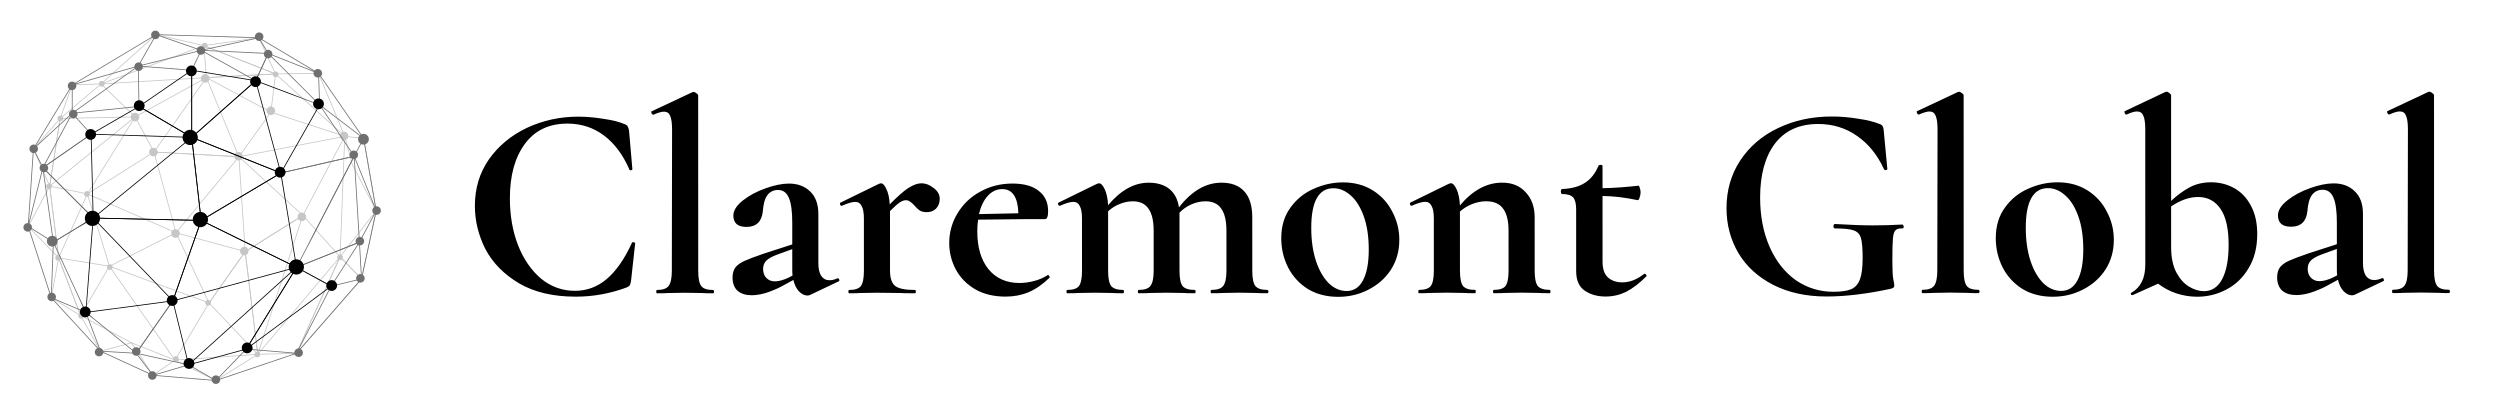 <svg width="648" height="107" viewBox="0 0 648 107" fill="none" xmlns="http://www.w3.org/2000/svg">
<path fill-rule="evenodd" clip-rule="evenodd" d="M40.485 9.084L26.662 21.459L52.466 11.848L40.485 9.084ZM25.722 22.026L40.427 8.861L40.479 8.873L53.172 11.802L52.855 11.921L25.722 22.026Z" fill="#C6C6C6"/>
<path fill-rule="evenodd" clip-rule="evenodd" d="M53.214 11.872L71.23 18.973L67.022 9.899L53.214 11.872ZM71.63 19.349L71.393 19.256L52.423 11.778L67.143 9.676L71.63 19.349Z" fill="#C6C6C6"/>
<path fill-rule="evenodd" clip-rule="evenodd" d="M71.692 19.259L89.094 34.948L82.503 19.128L71.692 19.259ZM89.631 35.706L71.168 19.062L82.638 18.922L82.664 18.986L89.631 35.706Z" fill="#C6C6C6"/>
<path fill-rule="evenodd" clip-rule="evenodd" d="M89.499 35.445L91.363 42.501L97.3 53.982L94.166 35.963L89.499 35.445ZM97.727 55.254L91.174 42.574L89.226 35.209L94.341 35.778L97.727 55.254Z" fill="#C6C6C6"/>
<path fill-rule="evenodd" clip-rule="evenodd" d="M88.275 66.565L93.65 72.071L97.321 55.029L88.275 66.565ZM93.77 72.486L88.004 66.58L88.06 66.51L97.707 54.207L97.613 54.639L93.77 72.486Z" fill="#C6C6C6"/>
<path fill-rule="evenodd" clip-rule="evenodd" d="M88.171 66.751L77.24 90.984L93.571 72.282L88.171 66.751ZM76.489 92.154L88.109 66.395L93.848 72.275L93.786 72.345L76.489 92.154Z" fill="#C6C6C6"/>
<path fill-rule="evenodd" clip-rule="evenodd" d="M87.747 67.197L67.036 91.733L76.798 91.469L87.747 67.197ZM66.587 91.949L66.733 91.775L88.533 65.949L76.931 91.67L76.867 91.671L66.587 91.949Z" fill="#C6C6C6"/>
<path fill-rule="evenodd" clip-rule="evenodd" d="M45.726 93.411L55.938 98.517L66.411 91.971L45.726 93.411ZM55.949 98.751L44.968 93.26L67.212 91.711L55.949 98.751Z" fill="#C6C6C6"/>
<path fill-rule="evenodd" clip-rule="evenodd" d="M34.336 89.067L39.669 97.132L45.132 93.36L34.336 89.067ZM39.613 97.418L39.556 97.331L33.808 88.638L45.562 93.311L39.613 97.418Z" fill="#C6C6C6"/>
<path fill-rule="evenodd" clip-rule="evenodd" d="M21.153 82.043L26.106 90.907L33.797 88.821L21.153 82.043ZM26.006 91.145L20.635 81.534L34.346 88.884L26.006 91.145Z" fill="#C6C6C6"/>
<path fill-rule="evenodd" clip-rule="evenodd" d="M13.4 77.119L20.693 81.547L15.223 67.22L13.4 77.119ZM21.095 82.029L13.173 77.219L15.154 66.469L21.095 82.029Z" fill="#C6C6C6"/>
<path fill-rule="evenodd" clip-rule="evenodd" d="M7.434 58.676L15.05 66.555L12.817 48.566L7.434 58.676ZM15.327 67.135L7.184 58.711L7.219 58.646L12.94 47.901L15.327 67.135Z" fill="#C6C6C6"/>
<path fill-rule="evenodd" clip-rule="evenodd" d="M8.787 38.607L12.832 47.871L15.441 31.038L8.787 38.607ZM12.925 48.595L8.548 38.569L8.591 38.52L15.75 30.378L12.925 48.595Z" fill="#C6C6C6"/>
<path fill-rule="evenodd" clip-rule="evenodd" d="M18.793 22.113L15.82 30.385L25.901 21.855L18.793 22.113ZM15.371 31.032L18.648 21.914L26.483 21.63L15.371 31.032Z" fill="#C6C6C6"/>
<path fill-rule="evenodd" clip-rule="evenodd" d="M52.934 11.979L53.592 20.005L70.957 19.084L52.934 11.979ZM53.404 20.219L52.704 11.67L71.903 19.238L53.404 20.219Z" fill="#C6C6C6"/>
<path fill-rule="evenodd" clip-rule="evenodd" d="M26.429 21.83L35.039 30.175L53.054 20.241L26.429 21.83ZM35.005 30.427L34.952 30.374L25.955 21.654L26.186 21.641L53.942 19.983L35.005 30.427Z" fill="#C6C6C6"/>
<path fill-rule="evenodd" clip-rule="evenodd" d="M15.683 30.808L13.02 47.988L34.727 30.409L15.683 30.808ZM12.737 48.478L15.508 30.608L35.318 30.192L12.737 48.478Z" fill="#C6C6C6"/>
<path fill-rule="evenodd" clip-rule="evenodd" d="M12.997 48.362L15.245 66.472L22.515 50.345L12.997 48.362ZM15.132 67.217L12.76 48.104L22.805 50.197L22.753 50.313L15.132 67.217Z" fill="#C6C6C6"/>
<path fill-rule="evenodd" clip-rule="evenodd" d="M35.016 30.504L22.979 49.95L39.778 39.367L35.016 30.504ZM22.341 50.592L35.029 30.097L40.048 39.438L39.967 39.489L22.341 50.592Z" fill="#C6C6C6"/>
<path fill-rule="evenodd" clip-rule="evenodd" d="M40.102 39.311L61.766 40.515L53.475 20.323L40.102 39.311ZM62.077 40.736L39.724 39.494L39.83 39.344L53.522 19.901L62.077 40.736Z" fill="#C6C6C6"/>
<path fill-rule="evenodd" clip-rule="evenodd" d="M53.868 20.194L70.124 28.918L71.314 19.269L53.868 20.194ZM70.291 29.238L70.159 29.168L53.129 20.029L71.546 19.053L71.531 19.174L70.291 29.238Z" fill="#C6C6C6"/>
<path fill-rule="evenodd" clip-rule="evenodd" d="M70.247 29.198L62.153 40.477L88.956 35.302L70.247 29.198ZM61.689 40.774L70.168 28.958L89.769 35.352L61.689 40.774Z" fill="#C6C6C6"/>
<path fill-rule="evenodd" clip-rule="evenodd" d="M78.618 55.825L88.048 66.318L89.243 35.77L78.618 55.825ZM88.232 66.828L78.371 55.856L78.405 55.793L89.482 34.885L89.464 35.331L88.232 66.828Z" fill="#C6C6C6"/>
<path fill-rule="evenodd" clip-rule="evenodd" d="M62.039 40.873L63.641 65.037L78.328 55.825L62.039 40.873ZM63.461 65.391L63.449 65.221L61.802 40.378L78.662 55.856L78.549 55.927L63.461 65.391Z" fill="#C6C6C6"/>
<path fill-rule="evenodd" clip-rule="evenodd" d="M40.048 39.512L45.665 60.108L61.714 40.716L40.048 39.512ZM45.572 60.54L45.52 60.35L39.778 39.293L39.919 39.301L62.128 40.535L45.572 60.54Z" fill="#C6C6C6"/>
<path fill-rule="evenodd" clip-rule="evenodd" d="M22.822 50.453L28.428 68.873L45.379 60.33L22.822 50.453ZM28.304 69.164L28.268 69.048L22.498 50.089L45.858 60.318L28.304 69.164Z" fill="#C6C6C6"/>
<path fill-rule="evenodd" clip-rule="evenodd" d="M45.805 60.48L54.195 78.326L63.384 65.274L45.805 60.48ZM54.16 78.73L45.433 60.168L45.645 60.225L63.718 65.154L63.635 65.273L54.16 78.73Z" fill="#C6C6C6"/>
<path fill-rule="evenodd" clip-rule="evenodd" d="M63.66 65.266L66.857 91.372L78.311 56.076L63.66 65.266ZM66.767 92.31L63.442 65.162L63.497 65.128L78.678 55.605L78.592 55.872L66.767 92.31Z" fill="#C6C6C6"/>
<path fill-rule="evenodd" clip-rule="evenodd" d="M54.309 78.518L66.673 91.547L63.482 65.489L54.309 78.518ZM66.95 92.135L54.046 78.537L54.094 78.469L63.62 64.939L63.652 65.202L66.95 92.135Z" fill="#C6C6C6"/>
<path fill-rule="evenodd" clip-rule="evenodd" d="M28.635 69.226L45.34 93.148L54.027 78.581L28.635 69.226ZM45.354 93.523L45.264 93.394L28.096 68.811L54.328 78.474L54.265 78.58L45.354 93.523Z" fill="#C6C6C6"/>
<path fill-rule="evenodd" clip-rule="evenodd" d="M15.347 66.974L20.913 81.553L28.203 69.095L15.347 66.974ZM20.874 82.023L15.03 66.715L15.205 66.744L28.529 68.942L28.454 69.07L20.874 82.023Z" fill="#C6C6C6"/>
<path fill-rule="evenodd" clip-rule="evenodd" d="M21.759 81.859C21.759 82.272 21.424 82.606 21.012 82.606C20.599 82.606 20.265 82.272 20.265 81.859C20.265 81.447 20.599 81.112 21.012 81.112C21.424 81.112 21.759 81.447 21.759 81.859Z" fill="#C6C6C6"/>
<path fill-rule="evenodd" clip-rule="evenodd" d="M67.45 91.883C67.45 92.296 67.116 92.63 66.703 92.63C66.291 92.63 65.956 92.296 65.956 91.883C65.956 91.471 66.291 91.136 66.703 91.136C67.116 91.136 67.45 91.471 67.45 91.883Z" fill="#C6C6C6"/>
<path fill-rule="evenodd" clip-rule="evenodd" d="M54.698 78.479C54.698 78.891 54.363 79.226 53.951 79.226C53.539 79.226 53.204 78.891 53.204 78.479C53.204 78.067 53.539 77.732 53.951 77.732C54.363 77.732 54.698 78.067 54.698 78.479Z" fill="#C6C6C6"/>
<path fill-rule="evenodd" clip-rule="evenodd" d="M88.898 66.707C88.898 67.119 88.563 67.453 88.15 67.453C87.738 67.453 87.404 67.119 87.404 66.707C87.404 66.294 87.738 65.959 88.15 65.959C88.563 65.959 88.898 66.294 88.898 66.707Z" fill="#C6C6C6"/>
<path fill-rule="evenodd" clip-rule="evenodd" d="M23.274 50.271C23.274 50.684 22.939 51.018 22.527 51.018C22.114 51.018 21.78 50.684 21.78 50.271C21.78 49.859 22.114 49.525 22.527 49.525C22.939 49.525 23.274 49.859 23.274 50.271Z" fill="#C6C6C6"/>
<path fill-rule="evenodd" clip-rule="evenodd" d="M27.12 21.714C27.12 22.126 26.786 22.46 26.374 22.46C25.961 22.46 25.627 22.126 25.627 21.714C25.627 21.302 25.961 20.967 26.374 20.967C26.786 20.967 27.12 21.302 27.12 21.714Z" fill="#C6C6C6"/>
<path fill-rule="evenodd" clip-rule="evenodd" d="M72.182 19.266C72.182 19.678 71.848 20.013 71.435 20.013C71.023 20.013 70.688 19.678 70.688 19.266C70.688 18.854 71.023 18.519 71.435 18.519C71.848 18.519 72.182 18.854 72.182 19.266Z" fill="#C6C6C6"/>
<path fill-rule="evenodd" clip-rule="evenodd" d="M53.812 11.806C53.812 12.219 53.478 12.553 53.066 12.553C52.653 12.553 52.319 12.219 52.319 11.806C52.319 11.393 52.653 11.059 53.066 11.059C53.478 11.059 53.812 11.393 53.812 11.806Z" fill="#C6C6C6"/>
<path fill-rule="evenodd" clip-rule="evenodd" d="M13.483 48.289C13.483 48.702 13.148 49.036 12.736 49.036C12.323 49.036 11.989 48.702 11.989 48.289C11.989 47.877 12.323 47.543 12.736 47.543C13.148 47.543 13.483 47.877 13.483 48.289Z" fill="#C6C6C6"/>
<path fill-rule="evenodd" clip-rule="evenodd" d="M16.396 30.689C16.396 31.102 16.062 31.436 15.65 31.436C15.237 31.436 14.903 31.102 14.903 30.689C14.903 30.276 15.237 29.942 15.65 29.942C16.062 29.942 16.396 30.276 16.396 30.689Z" fill="#C6C6C6"/>
<path fill-rule="evenodd" clip-rule="evenodd" d="M29.218 69.223C29.218 69.636 28.884 69.97 28.472 69.97C28.059 69.97 27.724 69.636 27.724 69.223C27.724 68.811 28.059 68.476 28.472 68.476C28.884 68.476 29.218 68.811 29.218 69.223Z" fill="#C6C6C6"/>
<path fill-rule="evenodd" clip-rule="evenodd" d="M15.814 66.823C15.814 67.236 15.479 67.57 15.067 67.57C14.655 67.57 14.32 67.236 14.32 66.823C14.32 66.41 14.655 66.076 15.067 66.076C15.479 66.076 15.814 66.41 15.814 66.823Z" fill="#C6C6C6"/>
<path fill-rule="evenodd" clip-rule="evenodd" d="M46.353 93.049C46.353 93.461 46.019 93.796 45.606 93.796C45.194 93.796 44.859 93.461 44.859 93.049C44.859 92.637 45.194 92.302 45.606 92.302C46.019 92.302 46.353 92.637 46.353 93.049Z" fill="#C6C6C6"/>
<path fill-rule="evenodd" clip-rule="evenodd" d="M64.432 65.074C64.432 65.687 63.936 66.183 63.323 66.183C62.711 66.183 62.214 65.687 62.214 65.074C62.214 64.462 62.711 63.965 63.323 63.965C63.936 63.965 64.432 64.462 64.432 65.074Z" fill="#C6C6C6"/>
<path fill-rule="evenodd" clip-rule="evenodd" d="M46.599 60.529C46.599 61.141 46.102 61.638 45.489 61.638C44.877 61.638 44.38 61.141 44.38 60.529C44.38 59.916 44.877 59.419 45.489 59.419C46.102 59.419 46.599 59.916 46.599 60.529Z" fill="#C6C6C6"/>
<path fill-rule="evenodd" clip-rule="evenodd" d="M71.309 28.707C71.309 29.32 70.813 29.817 70.2 29.817C69.588 29.817 69.091 29.32 69.091 28.707C69.091 28.095 69.588 27.598 70.2 27.598C70.813 27.598 71.309 28.095 71.309 28.707Z" fill="#C6C6C6"/>
<path fill-rule="evenodd" clip-rule="evenodd" d="M40.887 39.431C40.887 40.044 40.39 40.54 39.778 40.54C39.165 40.54 38.669 40.044 38.669 39.431C38.669 38.819 39.165 38.322 39.778 38.322C40.39 38.322 40.887 38.819 40.887 39.431Z" fill="#C6C6C6"/>
<path fill-rule="evenodd" clip-rule="evenodd" d="M36.108 30.34C36.108 30.952 35.611 31.448 34.999 31.448C34.387 31.448 33.89 30.952 33.89 30.34C33.89 29.727 34.387 29.231 34.999 29.231C35.611 29.231 36.108 29.727 36.108 30.34Z" fill="#C6C6C6"/>
<path fill-rule="evenodd" clip-rule="evenodd" d="M79.352 56.216C79.352 56.828 78.855 57.325 78.243 57.325C77.63 57.325 77.134 56.828 77.134 56.216C77.134 55.603 77.63 55.107 78.243 55.107C78.855 55.107 79.352 55.603 79.352 56.216Z" fill="#C6C6C6"/>
<path fill-rule="evenodd" clip-rule="evenodd" d="M90.309 35.235C90.309 35.847 89.812 36.344 89.2 36.344C88.587 36.344 88.091 35.847 88.091 35.235C88.091 34.623 88.587 34.126 89.2 34.126C89.812 34.126 90.309 34.623 90.309 35.235Z" fill="#C6C6C6"/>
<path fill-rule="evenodd" clip-rule="evenodd" d="M62.917 40.48C62.917 41.093 62.421 41.589 61.808 41.589C61.195 41.589 60.699 41.093 60.699 40.48C60.699 39.868 61.195 39.371 61.808 39.371C62.421 39.371 62.917 39.868 62.917 40.48Z" fill="#C6C6C6"/>
<path fill-rule="evenodd" clip-rule="evenodd" d="M54.291 20.315C54.291 20.927 53.795 21.424 53.182 21.424C52.57 21.424 52.073 20.927 52.073 20.315C52.073 19.703 52.57 19.206 53.182 19.206C53.795 19.206 54.291 19.703 54.291 20.315Z" fill="#C6C6C6"/>
<path fill-rule="evenodd" clip-rule="evenodd" d="M41.115 9.094L52.146 12.942L66.254 9.864L41.115 9.094ZM52.133 13.153L52.106 13.144L39.797 8.85L67.912 9.711L52.133 13.153Z" fill="#706F6F"/>
<path fill-rule="evenodd" clip-rule="evenodd" d="M69.598 13.781L81.433 18.465L67.379 10.083L69.598 13.781ZM82.533 19.12L69.459 13.945L66.787 9.492L82.622 18.937L82.533 19.12Z" fill="#706F6F"/>
<path fill-rule="evenodd" clip-rule="evenodd" d="M40.176 9.259L19.435 21.704L35.77 17.037L40.176 9.259ZM18.005 22.324L40.736 8.686L35.906 17.21L35.865 17.221L18.005 22.324Z" fill="#706F6F"/>
<path fill-rule="evenodd" clip-rule="evenodd" d="M82.942 27.124L93.802 35.398L82.684 19.367L82.942 27.124ZM94.705 36.342L82.742 27.228L82.74 27.18L82.456 18.683L82.654 18.967L94.705 36.342Z" fill="#706F6F"/>
<path fill-rule="evenodd" clip-rule="evenodd" d="M18.618 22.378L9.126 38.028L18.618 29.305V22.378ZM8.208 39.148L18.822 21.649V29.394L18.789 29.425L8.208 39.148Z" fill="#706F6F"/>
<path fill-rule="evenodd" clip-rule="evenodd" d="M91.92 40.495L97.249 53.69L94.204 36.182L91.92 40.495ZM97.779 55.546L91.696 40.484L91.718 40.442L94.302 35.56L97.779 55.546Z" fill="#706F6F"/>
<path fill-rule="evenodd" clip-rule="evenodd" d="M8.744 38.968L7.487 57.558L11.004 43.49L8.744 38.968ZM7.408 58.718L7.207 58.687L8.591 38.207L11.221 43.466L7.408 58.718Z" fill="#706F6F"/>
<path fill-rule="evenodd" clip-rule="evenodd" d="M93.27 62.792L93.769 71.521L97.26 55.309L93.27 62.792ZM93.651 73.035L93.063 62.746L93.076 62.721L97.767 53.927L93.651 73.035Z" fill="#706F6F"/>
<path fill-rule="evenodd" clip-rule="evenodd" d="M7.492 58.928L13.206 76.591L13.726 62.824L7.492 58.928ZM13.366 77.748L7.126 58.459L13.934 62.714L13.931 62.773L13.366 77.748Z" fill="#706F6F"/>
<path fill-rule="evenodd" clip-rule="evenodd" d="M85.9 74.268L77.34 90.87L93.423 72.452L85.9 74.268ZM76.389 92.268L85.761 74.092L93.997 72.104L76.389 92.268Z" fill="#706F6F"/>
<path fill-rule="evenodd" clip-rule="evenodd" d="M13.681 77.448L25.775 90.57L22.173 81.05L13.681 77.448ZM26.338 91.481L12.892 76.891L22.332 80.897L22.348 80.937L26.338 91.481Z" fill="#706F6F"/>
<path fill-rule="evenodd" clip-rule="evenodd" d="M63.863 90.588L56.308 98.403L76.366 91.63L63.863 90.588ZM55.579 98.865L63.783 90.377L63.832 90.381L77.363 91.508L55.579 98.865Z" fill="#706F6F"/>
<path fill-rule="evenodd" clip-rule="evenodd" d="M26.59 91.16L39.313 97.011L35.241 91.668L26.59 91.16ZM39.97 97.538L25.522 90.893L35.347 91.47L35.375 91.508L39.97 97.538Z" fill="#706F6F"/>
<path fill-rule="evenodd" clip-rule="evenodd" d="M40.193 97.219L55.498 98.494L48.866 94.668L40.193 97.219ZM56.389 98.773L39.089 97.331L48.892 94.448L48.93 94.469L56.389 98.773Z" fill="#706F6F"/>
<path fill-rule="evenodd" clip-rule="evenodd" d="M52.568 13.169L66.222 20.785L69.373 13.957L52.568 13.169ZM66.314 21.069L51.711 12.926L69.685 13.768L66.314 21.069Z" fill="#706F6F"/>
<path fill-rule="evenodd" clip-rule="evenodd" d="M36.469 17.07L49.632 18.103L51.956 13.199L36.469 17.07ZM49.756 18.317L49.687 18.312L35.207 17.176L52.324 12.896L49.756 18.317Z" fill="#706F6F"/>
<path fill-rule="evenodd" clip-rule="evenodd" d="M35.739 17.318L19.092 29.209L35.938 27.492L35.739 17.318ZM18.348 29.49L35.936 16.928L36.145 27.675L36.051 27.685L18.348 29.49Z" fill="#706F6F"/>
<path fill-rule="evenodd" clip-rule="evenodd" d="M66.406 20.87L82.435 26.914L69.56 14.038L66.406 20.87ZM83.248 27.438L66.13 20.984L66.175 20.884L69.497 13.687L69.601 13.79L83.248 27.438Z" fill="url(#paint0_linear)"/>
<path fill-rule="evenodd" clip-rule="evenodd" d="M18.741 29.526L11.404 43.151L23.458 34.766L18.741 29.526ZM10.821 43.805L18.699 29.174L23.764 34.802L10.821 43.805Z" fill="#706F6F"/>
<path fill-rule="evenodd" clip-rule="evenodd" d="M36.231 27.577L49.592 35.421V18.404L36.231 27.577ZM49.796 35.777L49.643 35.687L35.852 27.591L35.984 27.5L49.796 18.017V35.777Z" fill="black"/>
<path fill-rule="evenodd" clip-rule="evenodd" d="M49.796 18.33V35.373L66.04 20.993L49.796 18.33ZM49.592 35.825V18.09L66.496 20.861L66.335 21.004L49.592 35.825Z" fill="black"/>
<path fill-rule="evenodd" clip-rule="evenodd" d="M49.885 35.566L72.637 44.666L66.213 21.112L49.885 35.566ZM72.941 45.007L72.751 44.931L49.503 35.632L49.627 35.522L66.323 20.742L66.366 20.901L72.941 45.007Z" fill="black"/>
<path fill-rule="evenodd" clip-rule="evenodd" d="M49.814 35.757L52.223 56.963L72.56 44.855L49.814 35.757ZM52.056 57.3L49.574 35.441L73.018 44.819L52.056 57.3Z" fill="black"/>
<path fill-rule="evenodd" clip-rule="evenodd" d="M23.971 34.693L49.298 35.484L36.041 27.702L23.971 34.693ZM50.09 35.713L23.251 34.875L36.042 27.466L36.093 27.496L50.09 35.713Z" fill="black"/>
<path fill-rule="evenodd" clip-rule="evenodd" d="M24.433 56.424L52.025 57.027L49.614 35.796L24.433 56.424ZM52.254 57.236L23.877 56.615L24.09 56.441L49.774 35.401L49.795 35.588L52.254 57.236Z" fill="black"/>
<path fill-rule="evenodd" clip-rule="evenodd" d="M11.271 43.492L24.046 56.267L23.514 34.975L11.271 43.492ZM24.262 56.772L10.954 43.464L23.708 34.592L24.262 56.772Z" fill="url(#paint1_linear)"/>
<path fill-rule="evenodd" clip-rule="evenodd" d="M11.256 43.766L13.909 62.602L23.99 56.5L11.256 43.766ZM13.751 62.936L10.969 43.191L24.318 56.54L13.751 62.936Z" fill="#706F6F"/>
<path fill-rule="evenodd" clip-rule="evenodd" d="M13.961 62.809L22.181 80.576L24.038 56.71L13.961 62.809ZM22.324 81.37L13.699 62.729L13.777 62.682L24.271 56.33L24.256 56.528L22.324 81.37Z" fill="url(#paint2_linear)"/>
<path fill-rule="evenodd" clip-rule="evenodd" d="M24.399 56.627L44.763 77.795L51.997 57.23L24.399 56.627ZM44.845 78.174L23.91 56.413L24.157 56.418L52.282 57.032L52.236 57.165L44.845 78.174Z" fill="black"/>
<path fill-rule="evenodd" clip-rule="evenodd" d="M52.197 57.273L44.964 77.835L76.577 69.261L52.197 57.273ZM44.643 78.133L52.082 56.989L52.185 57.04L77.152 69.318L44.643 78.133Z" fill="black"/>
<path fill-rule="evenodd" clip-rule="evenodd" d="M22.5 81.043L35.273 91.421L44.587 78.116L22.5 81.043ZM35.314 91.717L35.23 91.648L22.005 80.903L45.02 77.853L44.887 78.043L35.314 91.717Z" fill="url(#paint3_linear)"/>
<path fill-rule="evenodd" clip-rule="evenodd" d="M35.465 91.502L48.741 94.423L44.759 78.227L35.465 91.502ZM49.017 94.692L35.123 91.635L44.849 77.742L49.017 94.692Z" fill="url(#paint4_linear)"/>
<path fill-rule="evenodd" clip-rule="evenodd" d="M76.405 69.842L49.264 94.347L63.757 90.395L76.405 69.842ZM48.494 94.769L77.323 68.737L63.889 90.57L63.85 90.581L48.494 94.769Z" fill="black"/>
<path fill-rule="evenodd" clip-rule="evenodd" d="M77.103 69.304L85.796 74.046L92.909 62.982L77.103 69.304ZM85.865 74.316L76.626 69.276L76.827 69.195L93.425 62.556L85.865 74.316Z" fill="#706F6F"/>
<path fill-rule="evenodd" clip-rule="evenodd" d="M82.849 27.369L72.993 44.686L91.641 40.423L82.849 27.369ZM72.586 44.988L72.701 44.786L82.835 26.983L91.975 40.556L72.586 44.988Z" fill="url(#paint5_linear)"/>
<path fill-rule="evenodd" clip-rule="evenodd" d="M72.905 44.915L76.915 68.971L91.616 40.638L72.905 44.915ZM76.814 69.608L72.673 44.759L72.766 44.737L92 40.341L91.898 40.537L76.814 69.608Z" fill="url(#paint6_linear)"/>
<path fill-rule="evenodd" clip-rule="evenodd" d="M91.729 40.863L77.081 69.093L93.06 62.702L91.729 40.863ZM76.648 69.486L91.888 40.115L93.272 62.837L93.204 62.863L76.648 69.486Z" fill="#706F6F"/>
<path fill-rule="evenodd" clip-rule="evenodd" d="M95.611 36.09C95.611 36.862 94.984 37.488 94.212 37.488C93.439 37.488 92.813 36.862 92.813 36.09C92.813 35.317 93.439 34.691 94.212 34.691C94.984 34.691 95.611 35.317 95.611 36.09Z" fill="#706F6F"/>
<path fill-rule="evenodd" clip-rule="evenodd" d="M74.008 44.637C74.008 45.41 73.381 46.036 72.609 46.036C71.837 46.036 71.21 45.41 71.21 44.637C71.21 43.865 71.837 43.239 72.609 43.239C73.381 43.239 74.008 43.865 74.008 44.637Z" fill="black"/>
<path fill-rule="evenodd" clip-rule="evenodd" d="M83.954 26.92C83.954 27.693 83.328 28.319 82.556 28.319C81.783 28.319 81.157 27.693 81.157 26.92C81.157 26.148 81.783 25.521 82.556 25.521C83.328 25.521 83.954 26.148 83.954 26.92Z" fill="black"/>
<path fill-rule="evenodd" clip-rule="evenodd" d="M37.485 27.387C37.485 28.159 36.859 28.785 36.087 28.785C35.314 28.785 34.688 28.159 34.688 27.387C34.688 26.614 35.314 25.988 36.087 25.988C36.859 25.988 37.485 26.614 37.485 27.387Z" fill="black"/>
<path fill-rule="evenodd" clip-rule="evenodd" d="M24.897 34.846C24.897 35.619 24.271 36.245 23.498 36.245C22.726 36.245 22.099 35.619 22.099 34.846C22.099 34.074 22.726 33.448 23.498 33.448C24.271 33.448 24.897 34.074 24.897 34.846Z" fill="black"/>
<path fill-rule="evenodd" clip-rule="evenodd" d="M51.007 18.372C51.007 19.145 50.38 19.771 49.608 19.771C48.835 19.771 48.209 19.145 48.209 18.372C48.209 17.6 48.835 16.974 49.608 16.974C50.38 16.974 51.007 17.6 51.007 18.372Z" fill="black"/>
<path fill-rule="evenodd" clip-rule="evenodd" d="M67.636 21.17C67.636 21.942 67.01 22.568 66.237 22.568C65.465 22.568 64.838 21.942 64.838 21.17C64.838 20.397 65.465 19.771 66.237 19.771C67.01 19.771 67.636 20.397 67.636 21.17Z" fill="black"/>
<path fill-rule="evenodd" clip-rule="evenodd" d="M70.61 14.021C70.61 14.633 70.113 15.13 69.501 15.13C68.888 15.13 68.392 14.633 68.392 14.021C68.392 13.409 68.888 12.912 69.501 12.912C70.113 12.912 70.61 13.409 70.61 14.021Z" fill="#706F6F"/>
<path fill-rule="evenodd" clip-rule="evenodd" d="M68.278 9.514C68.278 10.126 67.782 10.623 67.169 10.623C66.557 10.623 66.061 10.126 66.061 9.514C66.061 8.901 66.557 8.405 67.169 8.405C67.782 8.405 68.278 8.901 68.278 9.514Z" fill="#706F6F"/>
<path fill-rule="evenodd" clip-rule="evenodd" d="M53.182 13.088C53.182 13.701 52.686 14.197 52.073 14.197C51.461 14.197 50.964 13.701 50.964 13.088C50.964 12.476 51.461 11.979 52.073 11.979C52.686 11.979 53.182 12.476 53.182 13.088Z" fill="#706F6F"/>
<path fill-rule="evenodd" clip-rule="evenodd" d="M41.392 9.048C41.392 9.66 40.895 10.156 40.283 10.156C39.67 10.156 39.174 9.66 39.174 9.048C39.174 8.435 39.67 7.938 40.283 7.938C40.895 7.938 41.392 8.435 41.392 9.048Z" fill="#706F6F"/>
<path fill-rule="evenodd" clip-rule="evenodd" d="M19.79 22.258C19.79 22.87 19.293 23.367 18.68 23.367C18.068 23.367 17.571 22.87 17.571 22.258C17.571 21.645 18.068 21.149 18.68 21.149C19.293 21.149 19.79 21.645 19.79 22.258Z" fill="#706F6F"/>
<path fill-rule="evenodd" clip-rule="evenodd" d="M20.101 29.562C20.101 30.175 19.604 30.671 18.991 30.671C18.379 30.671 17.882 30.175 17.882 29.562C17.882 28.95 18.379 28.453 18.991 28.453C19.604 28.453 20.101 28.95 20.101 29.562Z" fill="#706F6F"/>
<path fill-rule="evenodd" clip-rule="evenodd" d="M12.485 43.549C12.485 44.162 11.989 44.658 11.376 44.658C10.764 44.658 10.267 44.162 10.267 43.549C10.267 42.937 10.764 42.44 11.376 42.44C11.989 42.44 12.485 42.937 12.485 43.549Z" fill="#706F6F"/>
<path fill-rule="evenodd" clip-rule="evenodd" d="M14.505 76.964C14.505 77.576 14.009 78.073 13.396 78.073C12.784 78.073 12.287 77.576 12.287 76.964C12.287 76.351 12.784 75.855 13.396 75.855C14.009 75.855 14.505 76.351 14.505 76.964Z" fill="#706F6F"/>
<path fill-rule="evenodd" clip-rule="evenodd" d="M26.783 91.262C26.783 91.874 26.287 92.37 25.674 92.37C25.061 92.37 24.565 91.874 24.565 91.262C24.565 90.649 25.061 90.153 25.674 90.153C26.287 90.153 26.783 90.649 26.783 91.262Z" fill="#706F6F"/>
<path fill-rule="evenodd" clip-rule="evenodd" d="M40.594 97.323C40.594 97.935 40.097 98.432 39.485 98.432C38.872 98.432 38.376 97.935 38.376 97.323C38.376 96.71 38.872 96.214 39.485 96.214C40.097 96.214 40.594 96.71 40.594 97.323Z" fill="#706F6F"/>
<path fill-rule="evenodd" clip-rule="evenodd" d="M57.068 98.411C57.068 99.023 56.572 99.52 55.959 99.52C55.346 99.52 54.85 99.023 54.85 98.411C54.85 97.799 55.346 97.302 55.959 97.302C56.572 97.302 57.068 97.799 57.068 98.411Z" fill="#706F6F"/>
<path fill-rule="evenodd" clip-rule="evenodd" d="M78.515 91.417C78.515 92.03 78.018 92.526 77.406 92.526C76.793 92.526 76.297 92.03 76.297 91.417C76.297 90.805 76.793 90.308 77.406 90.308C78.018 90.308 78.515 90.805 78.515 91.417Z" fill="#706F6F"/>
<path fill-rule="evenodd" clip-rule="evenodd" d="M94.523 72.146C94.523 72.758 94.026 73.255 93.414 73.255C92.801 73.255 92.305 72.758 92.305 72.146C92.305 71.533 92.801 71.037 93.414 71.037C94.026 71.037 94.523 71.533 94.523 72.146Z" fill="#706F6F"/>
<path fill-rule="evenodd" clip-rule="evenodd" d="M94.388 62.51C94.388 63.123 93.892 63.619 93.279 63.619C92.667 63.619 92.17 63.123 92.17 62.51C92.17 61.898 92.667 61.401 93.279 61.401C93.892 61.401 94.388 61.898 94.388 62.51Z" fill="#706F6F"/>
<path fill-rule="evenodd" clip-rule="evenodd" d="M98.719 54.584C98.719 55.196 98.222 55.693 97.61 55.693C96.997 55.693 96.501 55.196 96.501 54.584C96.501 53.971 96.997 53.475 97.61 53.475C98.222 53.475 98.719 53.971 98.719 54.584Z" fill="#706F6F"/>
<path fill-rule="evenodd" clip-rule="evenodd" d="M92.813 40.13C92.813 40.743 92.317 41.239 91.704 41.239C91.091 41.239 90.595 40.743 90.595 40.13C90.595 39.518 91.091 39.021 91.704 39.021C92.317 39.021 92.813 39.518 92.813 40.13Z" fill="#706F6F"/>
<path fill-rule="evenodd" clip-rule="evenodd" d="M83.488 18.994C83.488 19.607 82.992 20.103 82.379 20.103C81.767 20.103 81.27 19.607 81.27 18.994C81.27 18.382 81.767 17.885 82.379 17.885C82.992 17.885 83.488 18.382 83.488 18.994Z" fill="#706F6F"/>
<path fill-rule="evenodd" clip-rule="evenodd" d="M36.419 91.106C36.419 91.719 35.922 92.216 35.31 92.216C34.697 92.216 34.201 91.719 34.201 91.106C34.201 90.494 34.697 89.997 35.31 89.997C35.922 89.997 36.419 90.494 36.419 91.106Z" fill="#706F6F"/>
<path fill-rule="evenodd" clip-rule="evenodd" d="M37.04 17.285C37.04 17.897 36.544 18.393 35.931 18.393C35.319 18.393 34.822 17.897 34.822 17.285C34.822 16.672 35.319 16.176 35.931 16.176C36.544 16.176 37.04 16.672 37.04 17.285Z" fill="#706F6F"/>
<path fill-rule="evenodd" clip-rule="evenodd" d="M9.843 38.576C9.843 39.189 9.346 39.685 8.734 39.685C8.121 39.685 7.625 39.189 7.625 38.576C7.625 37.964 8.121 37.467 8.734 37.467C9.346 37.467 9.843 37.964 9.843 38.576Z" fill="#706F6F"/>
<path fill-rule="evenodd" clip-rule="evenodd" d="M8.289 58.936C8.289 59.548 7.792 60.045 7.18 60.045C6.567 60.045 6.071 59.548 6.071 58.936C6.071 58.323 6.567 57.827 7.18 57.827C7.792 57.827 8.289 58.323 8.289 58.936Z" fill="#706F6F"/>
<path fill-rule="evenodd" clip-rule="evenodd" d="M46.034 77.896C46.034 78.668 45.407 79.295 44.635 79.295C43.862 79.295 43.236 78.668 43.236 77.896C43.236 77.124 43.862 76.498 44.635 76.498C45.407 76.498 46.034 77.124 46.034 77.896Z" fill="black"/>
<path fill-rule="evenodd" clip-rule="evenodd" d="M50.385 94.215C50.385 94.987 49.758 95.614 48.986 95.614C48.214 95.614 47.587 94.987 47.587 94.215C47.587 93.442 48.214 92.816 48.986 92.816C49.758 92.816 50.385 93.442 50.385 94.215Z" fill="black"/>
<path fill-rule="evenodd" clip-rule="evenodd" d="M65.46 90.174C65.46 90.946 64.834 91.573 64.062 91.573C63.289 91.573 62.663 90.946 62.663 90.174C62.663 89.401 63.289 88.775 64.062 88.775C64.834 88.775 65.46 89.401 65.46 90.174Z" fill="black"/>
<path fill-rule="evenodd" clip-rule="evenodd" d="M87.374 74.011C87.374 74.783 86.747 75.41 85.975 75.41C85.202 75.41 84.576 74.783 84.576 74.011C84.576 73.238 85.202 72.612 85.975 72.612C86.747 72.612 87.374 73.238 87.374 74.011Z" fill="black"/>
<path fill-rule="evenodd" clip-rule="evenodd" d="M14.95 62.51C14.95 63.283 14.324 63.909 13.552 63.909C12.78 63.909 12.153 63.283 12.153 62.51C12.153 61.737 12.78 61.111 13.552 61.111C14.324 61.111 14.95 61.737 14.95 62.51Z" fill="#706F6F"/>
<path fill-rule="evenodd" clip-rule="evenodd" d="M23.498 80.849C23.498 81.622 22.872 82.248 22.099 82.248C21.327 82.248 20.701 81.622 20.701 80.849C20.701 80.076 21.327 79.45 22.099 79.45C22.872 79.45 23.498 80.076 23.498 80.849Z" fill="black"/>
<path fill-rule="evenodd" clip-rule="evenodd" d="M53.917 56.915C53.917 58.008 53.031 58.893 51.939 58.893C50.846 58.893 49.961 58.008 49.961 56.915C49.961 55.822 50.846 54.937 51.939 54.937C53.031 54.937 53.917 55.822 53.917 56.915Z" fill="black"/>
<path fill-rule="evenodd" clip-rule="evenodd" d="M51.275 35.623C51.275 36.716 50.389 37.602 49.297 37.602C48.205 37.602 47.319 36.716 47.319 35.623C47.319 34.531 48.205 33.645 49.297 33.645C50.389 33.645 51.275 34.531 51.275 35.623Z" fill="black"/>
<path fill-rule="evenodd" clip-rule="evenodd" d="M78.784 69.193C78.784 70.286 77.898 71.171 76.805 71.171C75.713 71.171 74.827 70.286 74.827 69.193C74.827 68.1 75.713 67.215 76.805 67.215C77.898 67.215 78.784 68.1 78.784 69.193Z" fill="black"/>
<path fill-rule="evenodd" clip-rule="evenodd" d="M25.943 56.604C25.943 57.697 25.057 58.583 23.965 58.583C22.872 58.583 21.987 57.697 21.987 56.604C21.987 55.512 22.872 54.626 23.965 54.626C25.057 54.626 25.943 55.512 25.943 56.604Z" fill="black"/>
<path fill-rule="evenodd" clip-rule="evenodd" d="M52.353 57.123L76.731 69.11L72.713 45L52.353 57.123ZM76.998 69.469L76.819 69.381L51.926 57.139L52.088 57.044L72.865 44.673L72.889 44.82L76.998 69.469Z" fill="black"/>
<path fill-rule="evenodd" clip-rule="evenodd" d="M76.901 69.425L64.186 90.087L85.642 74.194L76.901 69.425ZM63.46 90.878L76.829 69.154L76.913 69.2L86.019 74.167L85.891 74.262L63.46 90.878Z" fill="black"/>
<path d="M149.869 30.238C151.981 30.238 154.189 30.43 156.493 30.813C158.797 31.149 160.597 31.605 161.893 32.181C162.326 32.324 162.59 32.516 162.686 32.756C162.83 32.948 162.95 33.308 163.046 33.836L163.912 43.844C163.912 43.988 163.792 44.084 163.552 44.132C163.312 44.18 163.168 44.108 163.12 43.916C161.487 40.125 159.303 37.197 156.566 35.133C153.83 33.069 150.661 32.038 147.061 32.038C142.309 32.039 138.638 33.791 136.047 37.296C133.455 40.8 132.16 45.504 132.162 51.408C132.163 55.824 132.859 59.856 134.252 63.504C135.693 67.152 137.686 70.056 140.23 72.215C142.823 74.327 145.751 75.383 149.015 75.382C152.087 75.382 154.823 74.373 157.222 72.357C159.67 70.293 161.853 67.172 163.772 62.996C163.82 62.804 163.964 62.732 164.204 62.78C164.492 62.828 164.636 62.924 164.636 63.068L163.558 72.86C163.462 73.436 163.342 73.82 163.198 74.012C163.102 74.156 162.839 74.324 162.407 74.516C158.135 76.101 153.743 76.894 149.231 76.894C143.375 76.895 138.479 75.743 134.542 73.44C130.606 71.088 127.701 68.137 125.828 64.585C124.004 60.985 123.091 57.242 123.09 53.353C123.089 48.794 124.312 44.761 126.759 41.257C129.255 37.753 132.542 35.04 136.622 33.12C140.749 31.199 145.165 30.239 149.869 30.238ZM170.251 76.027C170.155 76.027 170.107 75.883 170.107 75.595C170.107 75.307 170.155 75.163 170.251 75.163C171.739 75.163 172.747 74.827 173.275 74.155C173.85 73.435 174.138 72.115 174.138 70.195L174.202 33.619C174.201 31.939 174.033 30.739 173.697 30.019C173.409 29.299 172.881 28.939 172.113 28.939C171.489 28.939 170.577 29.203 169.377 29.732L169.305 29.732C169.161 29.732 169.017 29.612 168.873 29.372C168.777 29.084 168.777 28.916 168.873 28.868L179.456 23.898L179.744 23.826C179.984 23.826 180.248 23.946 180.536 24.186C180.824 24.378 180.968 24.57 180.968 24.762L180.978 70.194C180.978 72.114 181.242 73.434 181.771 74.154C182.299 74.826 183.307 75.162 184.795 75.162C184.987 75.162 185.083 75.305 185.083 75.594C185.083 75.882 184.987 76.025 184.795 76.026C183.595 76.026 182.635 76.002 181.915 75.954L177.523 75.882L173.203 75.955C172.483 76.003 171.499 76.027 170.251 76.027ZM217.164 72.133C217.356 72.133 217.476 72.253 217.524 72.493C217.62 72.685 217.572 72.829 217.38 72.925L209.965 76.454C209.773 76.55 209.533 76.598 209.245 76.598C208.525 76.599 207.805 76.239 207.084 75.519C206.412 74.799 205.932 73.815 205.644 72.567L202.332 74.367C201.084 74.992 199.788 75.52 198.445 75.952C197.101 76.336 195.901 76.528 194.845 76.528C193.309 76.528 192.085 76.145 191.172 75.377C190.308 74.561 189.876 73.409 189.876 71.921C189.875 70.817 190.139 69.929 190.667 69.257C191.243 68.585 192.035 68.033 193.043 67.6C194.099 67.12 195.755 66.496 198.01 65.728L205.354 63.351L205.353 57.663C205.352 54.783 205.064 52.671 204.487 51.327C203.911 49.935 202.975 49.239 201.679 49.239C200.527 49.239 199.615 49.672 198.943 50.536C198.271 51.4 197.864 52.816 197.72 54.784C197.433 57.472 196.017 58.816 193.473 58.816C191.217 58.817 190.089 57.833 190.088 55.865C190.088 54.569 190.904 53.273 192.535 51.977C194.167 50.68 196.135 49.624 198.439 48.808C200.743 47.992 202.758 47.583 204.486 47.583C206.742 47.583 208.567 48.255 209.959 49.598C211.399 50.942 212.12 52.91 212.12 55.502L212.123 68.246C212.123 69.638 212.363 70.718 212.844 71.486C213.372 72.254 214.092 72.638 215.004 72.638C215.676 72.638 216.372 72.469 217.092 72.133L217.164 72.133ZM205.428 71.415C205.38 71.079 205.355 70.575 205.355 69.903L205.354 64.575L201.394 66.015C200.099 66.496 199.163 67.024 198.587 67.6C198.059 68.176 197.795 68.872 197.795 69.688C197.795 70.696 198.084 71.488 198.66 72.064C199.236 72.64 199.956 72.928 200.82 72.927C201.876 72.927 203.1 72.591 204.492 71.919L205.428 71.415ZM238.823 47.507C239.927 47.507 240.983 47.914 241.991 48.73C243.048 49.498 243.576 50.434 243.576 51.538C243.576 52.546 243.264 53.386 242.641 54.058C242.017 54.682 241.201 54.994 240.193 54.994C239.473 54.995 238.873 54.851 238.393 54.563C237.961 54.275 237.505 53.843 237.024 53.267C236.592 52.787 236.208 52.451 235.872 52.259C235.584 52.019 235.224 51.899 234.792 51.899C234.312 51.899 233.784 52.091 233.208 52.475C232.68 52.811 231.84 53.556 230.689 54.708L230.692 70.188C230.692 72.108 231.149 73.428 232.061 74.147C232.973 74.819 234.653 75.155 237.101 75.155C237.293 75.155 237.389 75.299 237.389 75.587C237.389 75.875 237.293 76.019 237.101 76.019C235.421 76.019 234.101 75.995 233.141 75.947L227.309 75.876L223.061 75.949C222.341 75.997 221.357 76.021 220.109 76.021C219.965 76.021 219.893 75.877 219.893 75.589C219.893 75.301 219.965 75.157 220.109 75.157C221.597 75.157 222.605 74.821 223.133 74.149C223.661 73.429 223.924 72.109 223.924 70.189L223.921 56.653C223.921 55.164 223.729 54.085 223.344 53.413C223.008 52.693 222.456 52.333 221.688 52.333C220.872 52.333 219.72 52.669 218.232 53.341L218.088 53.341C217.944 53.341 217.824 53.221 217.728 52.981C217.68 52.741 217.704 52.597 217.8 52.549L227.807 47.652C228.095 47.556 228.263 47.508 228.311 47.508C228.839 47.508 229.319 48.012 229.751 49.02C230.232 49.98 230.52 51.3 230.616 52.98C232.584 50.963 234.192 49.547 235.439 48.731C236.735 47.915 237.863 47.507 238.823 47.507ZM271.674 71.262C271.77 71.262 271.866 71.358 271.962 71.55C272.106 71.742 272.13 71.886 272.034 71.982C270.258 73.711 268.459 74.959 266.635 75.727C264.811 76.495 262.819 76.879 260.659 76.88C257.635 76.88 255.019 76.257 252.811 75.009C250.602 73.713 248.922 72.009 247.769 69.897C246.617 67.738 246.04 65.434 246.04 62.986C246.039 60.202 246.759 57.634 248.198 55.281C249.638 52.881 251.605 51.009 254.101 49.665C256.597 48.272 259.381 47.576 262.453 47.576C265.429 47.575 267.709 48.223 269.293 49.519C270.877 50.767 271.67 52.494 271.67 54.702C271.67 56.094 271.407 56.79 270.879 56.791L266.487 56.791L253.527 56.937C253.383 57.849 253.311 58.857 253.311 59.961C253.312 64.089 254.273 67.353 256.193 69.752C258.162 72.152 260.85 73.352 264.258 73.351C265.458 73.351 266.706 73.183 268.002 72.847C269.298 72.511 270.474 72.007 271.53 71.334L271.674 71.262ZM259.789 49.016C258.349 49.016 257.101 49.592 256.045 50.744C254.99 51.897 254.222 53.481 253.742 55.497L263.966 55.279C263.821 51.103 262.429 49.016 259.789 49.016ZM328.48 75.143C328.672 75.143 328.768 75.287 328.768 75.575C328.768 75.863 328.673 76.007 328.481 76.007C327.233 76.007 326.249 75.983 325.528 75.936L321.208 75.864L317.032 75.937C316.265 75.985 315.257 76.009 314.009 76.009C313.865 76.009 313.792 75.865 313.792 75.577C313.792 75.289 313.864 75.145 314.008 75.145C315.496 75.145 316.504 74.809 317.032 74.137C317.608 73.416 317.896 72.097 317.895 70.177L317.893 59.809C317.892 57.217 317.436 55.297 316.524 54.049C315.66 52.801 314.315 52.177 312.491 52.177C311.243 52.177 310.019 52.441 308.82 52.97C307.62 53.498 306.588 54.218 305.724 55.13L305.724 55.562L305.727 70.178C305.728 72.098 305.992 73.418 306.52 74.138C307.096 74.81 308.128 75.146 309.616 75.145C309.808 75.145 309.904 75.29 309.904 75.578C309.904 75.865 309.809 76.01 309.617 76.01C308.369 76.01 307.384 75.986 306.664 75.938L302.344 75.867L298.168 75.939C297.4 75.987 296.393 76.011 295.145 76.011C295.001 76.011 294.928 75.867 294.928 75.579C294.928 75.291 295 75.147 295.144 75.147C296.632 75.147 297.64 74.811 298.168 74.139C298.744 73.419 299.032 72.099 299.031 70.179L299.029 59.811C299.028 57.219 298.572 55.299 297.66 54.051C296.796 52.803 295.451 52.179 293.627 52.18C292.475 52.18 291.323 52.42 290.172 52.9C289.068 53.332 288.084 53.956 287.22 54.772L287.223 70.18C287.224 72.1 287.488 73.42 288.016 74.14C288.592 74.812 289.624 75.148 291.112 75.148C291.256 75.148 291.328 75.292 291.328 75.58C291.328 75.868 291.257 76.012 291.113 76.012C289.865 76.012 288.88 75.988 288.16 75.94L283.84 75.869L279.592 75.941C278.872 75.99 277.889 76.014 276.641 76.014C276.497 76.014 276.424 75.87 276.424 75.582C276.424 75.294 276.496 75.15 276.64 75.15C278.128 75.15 279.136 74.814 279.664 74.141C280.192 73.421 280.456 72.101 280.455 70.181L280.452 56.645C280.452 55.157 280.26 54.077 279.876 53.405C279.54 52.685 278.987 52.325 278.219 52.326C277.403 52.326 276.251 52.662 274.764 53.334L274.62 53.334C274.476 53.334 274.356 53.214 274.26 52.974C274.212 52.734 274.235 52.59 274.331 52.542L284.338 47.645C284.626 47.549 284.794 47.501 284.842 47.501C285.37 47.501 285.875 48.029 286.355 49.084C286.835 50.093 287.123 51.46 287.22 53.188C290.483 49.3 293.986 47.355 297.73 47.355C299.986 47.355 301.786 47.907 303.131 49.01C304.475 50.114 305.291 51.698 305.58 53.762C308.891 49.49 312.562 47.353 316.594 47.353C319.186 47.352 321.155 48.096 322.499 49.584C323.891 51.072 324.588 53.328 324.588 56.352L324.591 70.176C324.592 72.096 324.856 73.416 325.384 74.135C325.96 74.807 326.992 75.143 328.48 75.143ZM346.865 76.941C343.889 76.941 341.273 76.269 339.017 74.926C336.809 73.534 335.104 71.686 333.904 69.382C332.703 67.031 332.103 64.487 332.102 61.751C332.102 58.631 332.893 55.99 334.477 53.83C336.06 51.622 338.076 49.99 340.523 48.934C342.971 47.829 345.491 47.277 348.083 47.277C351.059 47.276 353.651 47.972 355.86 49.364C358.068 50.755 359.748 52.603 360.901 54.907C362.101 57.163 362.702 59.587 362.702 62.179C362.703 65.059 361.983 67.627 360.544 69.883C359.104 72.091 357.161 73.819 354.713 75.068C352.313 76.316 349.697 76.94 346.865 76.941ZM349.025 75.428C350.897 75.428 352.313 74.516 353.273 72.692C354.28 70.82 354.784 68.156 354.783 64.7C354.782 61.34 354.349 58.46 353.485 56.06C352.62 53.66 351.492 51.86 350.1 50.66C348.708 49.413 347.219 48.789 345.635 48.789C341.795 48.789 339.876 52.222 339.878 59.086C339.878 62.302 340.287 65.158 341.103 67.653C341.92 70.101 343.024 72.021 344.417 73.413C345.809 74.757 347.345 75.429 349.025 75.428ZM401.676 75.134C401.82 75.134 401.892 75.278 401.892 75.566C401.892 75.854 401.82 75.998 401.676 75.998C400.428 75.998 399.444 75.974 398.724 75.926L394.404 75.855L390.228 75.927C389.46 75.975 388.452 75.999 387.204 76C387.06 76 386.988 75.856 386.988 75.568C386.988 75.28 387.06 75.136 387.204 75.136C388.692 75.135 389.7 74.799 390.227 74.127C390.755 73.407 391.019 72.087 391.019 70.167L391.016 59.799C391.016 57.207 390.535 55.287 389.575 54.039C388.663 52.791 387.199 52.168 385.183 52.168C384.031 52.168 382.831 52.408 381.583 52.888C380.383 53.368 379.327 54.017 378.415 54.833L378.419 70.169C378.419 72.089 378.683 73.409 379.211 74.129C379.788 74.8 380.82 75.136 382.308 75.136C382.452 75.136 382.524 75.28 382.524 75.568C382.524 75.856 382.452 76 382.308 76C381.06 76 380.076 75.977 379.356 75.929L375.036 75.857L370.788 75.93C370.068 75.978 369.084 76.002 367.836 76.002C367.692 76.002 367.62 75.858 367.62 75.57C367.62 75.282 367.692 75.138 367.836 75.138C369.324 75.138 370.332 74.802 370.859 74.13C371.387 73.41 371.651 72.09 371.651 70.17L371.648 56.634C371.647 55.146 371.455 54.066 371.071 53.394C370.735 52.674 370.183 52.314 369.415 52.314C368.599 52.314 367.447 52.65 365.959 53.322L365.815 53.322C365.671 53.322 365.551 53.202 365.455 52.962C365.407 52.722 365.431 52.578 365.527 52.53L375.534 47.633C375.822 47.537 375.99 47.489 376.038 47.489C376.566 47.489 377.07 48.017 377.55 49.073C378.03 50.081 378.319 51.473 378.415 53.249C381.726 49.312 385.374 47.344 389.358 47.343C391.95 47.343 393.99 48.183 395.478 49.862C397.015 51.494 397.783 53.654 397.784 56.342L397.787 70.166C397.787 72.086 398.051 73.406 398.579 74.126C399.156 74.798 400.188 75.134 401.676 75.134ZM426.253 70.955C426.445 70.954 426.589 71.05 426.685 71.243C426.829 71.434 426.829 71.579 426.685 71.674C424.91 73.451 423.182 74.771 421.502 75.635C419.822 76.451 418.046 76.86 416.174 76.86C414.062 76.86 412.262 76.356 410.774 75.349C409.286 74.341 408.542 72.637 408.541 70.237L408.538 54.253C408.537 52.765 408.273 51.733 407.745 51.157C407.217 50.581 406.257 50.293 404.865 50.293C404.817 50.293 404.745 50.221 404.649 50.077C404.601 49.933 404.577 49.789 404.577 49.645C404.577 49.453 404.601 49.309 404.649 49.213C404.696 49.069 404.768 48.997 404.864 48.997C407.312 48.901 409.28 48.373 410.768 47.413C412.304 46.452 413.48 44.988 414.295 43.02C414.391 42.828 414.583 42.732 414.871 42.732C415.207 42.732 415.375 42.828 415.375 43.02L415.376 48.78C418.16 48.732 421.28 48.515 424.736 48.131C424.832 48.131 424.928 48.323 425.024 48.707C425.168 49.043 425.241 49.427 425.241 49.859C425.241 50.339 425.145 50.819 424.953 51.299C424.809 51.731 424.641 51.923 424.449 51.875C421.329 51.203 418.305 50.844 415.377 50.796L415.381 67.86C415.381 69.684 415.837 71.028 416.749 71.892C417.71 72.756 418.958 73.188 420.494 73.187C422.414 73.187 424.285 72.467 426.109 71.027L426.253 70.955ZM473.437 76.853C468.157 76.853 463.549 75.846 459.612 73.83C455.676 71.815 452.675 69.079 450.611 65.623C448.546 62.12 447.513 58.232 447.512 53.96C447.511 49.352 448.686 45.248 451.037 41.647C453.437 37.999 456.7 35.191 460.828 33.222C465.003 31.206 469.659 30.197 474.795 30.196C477.051 30.196 479.331 30.388 481.635 30.771C483.939 31.107 485.787 31.563 487.179 32.139C487.611 32.283 487.875 32.475 487.971 32.715C488.116 32.907 488.212 33.267 488.26 33.795L489.198 43.803C489.198 43.947 489.078 44.042 488.838 44.09C488.598 44.139 488.43 44.067 488.334 43.875C486.653 40.179 484.324 37.299 481.348 35.236C478.42 33.172 475.059 32.14 471.267 32.141C466.371 32.141 462.628 33.846 460.036 37.254C457.493 40.663 456.222 45.319 456.223 51.223C456.224 55.975 457.041 60.223 458.674 63.966C460.307 67.662 462.564 70.542 465.444 72.606C468.372 74.621 471.637 75.629 475.237 75.628C477.205 75.628 478.717 75.412 479.773 74.98C480.828 74.548 481.596 73.707 482.076 72.459C482.556 71.211 482.795 69.363 482.795 66.915C482.794 64.419 482.65 62.691 482.362 61.731C482.073 60.723 481.449 60.051 480.489 59.716C479.577 59.38 477.969 59.212 475.665 59.212C475.377 59.212 475.233 59.02 475.233 58.636C475.233 58.492 475.257 58.372 475.305 58.276C475.401 58.132 475.497 58.06 475.593 58.06C479.673 58.3 482.961 58.419 485.457 58.419C487.905 58.419 490.449 58.346 493.089 58.202C493.185 58.202 493.257 58.274 493.305 58.418C493.401 58.514 493.449 58.61 493.449 58.706C493.449 59.042 493.329 59.21 493.089 59.21C492.225 59.162 491.625 59.33 491.289 59.714C490.953 60.05 490.737 60.77 490.642 61.874C490.546 62.93 490.498 64.85 490.499 67.634C490.499 69.794 490.572 71.33 490.716 72.242C490.908 73.154 491.004 73.73 491.004 73.97C491.004 74.258 490.932 74.45 490.788 74.546C490.692 74.642 490.476 74.738 490.141 74.834C483.949 76.179 478.381 76.852 473.437 76.853ZM498.259 75.985C498.163 75.985 498.115 75.841 498.115 75.553C498.115 75.265 498.163 75.121 498.259 75.121C499.747 75.121 500.754 74.785 501.282 74.113C501.858 73.393 502.146 72.073 502.146 70.153L502.21 33.577C502.209 31.897 502.041 30.697 501.705 29.977C501.417 29.257 500.889 28.897 500.121 28.897C499.497 28.897 498.585 29.161 497.385 29.689L497.313 29.689C497.169 29.689 497.025 29.57 496.881 29.329C496.785 29.041 496.785 28.873 496.881 28.826L507.464 23.856L507.752 23.784C507.992 23.784 508.256 23.904 508.544 24.144C508.832 24.336 508.976 24.528 508.976 24.72L508.986 70.152C508.986 72.072 509.25 73.392 509.778 74.112C510.306 74.784 511.315 75.12 512.803 75.12C512.995 75.119 513.091 75.263 513.091 75.551C513.091 75.839 512.995 75.983 512.803 75.984C511.603 75.984 510.643 75.96 509.923 75.912L505.531 75.84L501.211 75.913C500.491 75.961 499.507 75.985 498.259 75.985ZM532.069 76.917C529.093 76.917 526.476 76.246 524.22 74.902C522.012 73.51 520.307 71.662 519.107 69.359C517.906 67.007 517.306 64.463 517.305 61.727C517.305 58.607 518.096 55.967 519.68 53.807C521.263 51.598 523.279 49.966 525.727 48.91C528.174 47.806 530.694 47.253 533.286 47.253C536.262 47.252 538.854 47.948 541.063 49.34C543.271 50.731 544.951 52.579 546.104 54.883C547.304 57.139 547.905 59.563 547.905 62.155C547.906 65.035 547.187 67.603 545.747 69.859C544.308 72.067 542.364 73.796 539.916 75.044C537.516 76.292 534.901 76.917 532.069 76.917ZM534.228 75.405C536.1 75.404 537.516 74.492 538.476 72.668C539.483 70.796 539.987 68.132 539.986 64.676C539.985 61.316 539.553 58.436 538.688 56.036C537.824 53.636 536.695 51.836 535.303 50.637C533.911 49.389 532.423 48.765 530.839 48.765C526.999 48.766 525.079 52.198 525.081 59.062C525.081 62.278 525.49 65.134 526.307 67.63C527.123 70.078 528.228 71.998 529.62 73.389C531.012 74.733 532.548 75.405 534.228 75.405ZM573.121 47.248C575.281 47.247 577.273 47.751 579.097 48.759C580.921 49.767 582.362 51.279 583.418 53.294C584.523 55.31 585.075 57.758 585.076 60.638C585.076 64.094 584.333 67.046 582.846 69.495C581.406 71.943 579.486 73.791 577.087 75.039C574.735 76.287 572.215 76.912 569.527 76.912C567.703 76.912 565.903 76.625 564.127 76.049C562.399 75.473 560.815 74.633 559.374 73.529L552.823 76.482L552.679 76.482C552.487 76.482 552.367 76.386 552.319 76.194C552.271 76.002 552.343 75.882 552.535 75.834C553.687 75.162 554.551 74.25 555.126 73.098C555.75 71.898 556.062 70.386 556.061 68.562L556.054 33.57C556.053 31.89 555.885 30.69 555.549 29.97C555.261 29.25 554.709 28.89 553.893 28.89C553.269 28.89 552.381 29.154 551.229 29.683L551.157 29.683C550.965 29.683 550.821 29.563 550.725 29.323C550.629 29.035 550.629 28.867 550.725 28.819L561.236 23.849L561.596 23.777C561.836 23.777 562.076 23.897 562.316 24.137C562.604 24.329 562.748 24.521 562.748 24.713L562.754 52.073C564.338 50.585 565.945 49.409 567.577 48.544C569.209 47.68 571.057 47.248 573.121 47.248ZM571.255 75.472C573.319 75.472 574.903 74.415 576.006 72.303C577.11 70.191 577.661 67.239 577.66 63.447C577.659 59.271 576.963 56.175 575.57 54.159C574.178 52.096 572.234 51.064 569.738 51.064C567.482 51.064 565.154 51.881 562.754 53.513L562.756 64.097C562.757 66.737 563.213 68.921 564.126 70.649C565.038 72.329 566.142 73.553 567.439 74.32C568.735 75.088 570.007 75.472 571.255 75.472ZM617.523 72.082C617.715 72.082 617.835 72.202 617.883 72.442C617.979 72.634 617.931 72.778 617.739 72.874L610.324 76.403C610.132 76.499 609.892 76.547 609.604 76.547C608.884 76.547 608.164 76.187 607.444 75.467C606.772 74.747 606.291 73.763 606.003 72.516L602.692 74.316C601.444 74.94 600.148 75.468 598.804 75.9C597.46 76.285 596.26 76.477 595.204 76.477C593.668 76.477 592.444 76.093 591.532 75.325C590.668 74.51 590.235 73.358 590.235 71.87C590.235 70.766 590.499 69.877 591.026 69.205C591.602 68.533 592.394 67.981 593.402 67.549C594.458 67.069 596.114 66.445 598.37 65.677L605.713 63.3L605.712 57.611C605.711 54.731 605.423 52.62 604.847 51.276C604.27 49.884 603.334 49.188 602.038 49.188C600.886 49.188 599.974 49.62 599.302 50.484C598.631 51.348 598.223 52.764 598.079 54.733C597.792 57.42 596.376 58.765 593.832 58.765C591.576 58.765 590.448 57.782 590.448 55.813C590.447 54.517 591.263 53.221 592.895 51.925C594.527 50.629 596.494 49.573 598.798 48.756C601.102 47.94 603.118 47.532 604.846 47.532C607.102 47.531 608.926 48.203 610.318 49.547C611.759 50.891 612.479 52.859 612.48 55.451L612.482 68.195C612.483 69.587 612.723 70.667 613.203 71.435C613.731 72.203 614.451 72.586 615.363 72.586C616.035 72.586 616.731 72.418 617.451 72.082L617.523 72.082ZM605.787 71.364C605.739 71.028 605.715 70.523 605.715 69.852L605.713 64.523L601.754 65.964C600.458 66.444 599.522 66.972 598.946 67.548C598.418 68.124 598.154 68.82 598.155 69.636C598.155 70.644 598.443 71.436 599.019 72.012C599.595 72.588 600.315 72.876 601.179 72.876C602.235 72.876 603.459 72.54 604.851 71.868L605.787 71.364ZM620.181 75.97C620.085 75.97 620.037 75.826 620.037 75.538C620.036 75.25 620.084 75.106 620.18 75.106C621.668 75.106 622.676 74.769 623.204 74.097C623.78 73.377 624.068 72.057 624.067 70.137L624.132 33.561C624.131 31.881 623.963 30.681 623.627 29.961C623.339 29.241 622.811 28.881 622.043 28.881C621.419 28.881 620.507 29.146 619.307 29.674L619.235 29.674C619.091 29.674 618.947 29.554 618.803 29.314C618.707 29.026 618.707 28.858 618.803 28.81L629.385 23.84L629.673 23.768C629.913 23.768 630.177 23.888 630.466 24.128C630.754 24.32 630.898 24.512 630.898 24.704L630.907 70.136C630.908 72.056 631.172 73.376 631.7 74.096C632.228 74.768 633.236 75.104 634.724 75.104C634.916 75.104 635.012 75.248 635.013 75.536C635.013 75.824 634.917 75.968 634.725 75.968C633.525 75.968 632.565 75.944 631.845 75.896L627.453 75.825L623.133 75.897C622.413 75.945 621.429 75.969 620.181 75.97Z" fill="black"/>
<defs>
<linearGradient id="paint0_linear" x1="72.145" y1="22.181" x2="71.912" y2="22.648" gradientUnits="userSpaceOnUse">
<stop stop-color="#706F6F"/>
<stop offset="1"/>
</linearGradient>
<linearGradient id="paint1_linear" x1="21.947" y1="43.428" x2="23.114" y2="43.428" gradientUnits="userSpaceOnUse">
<stop stop-color="#706F6F"/>
<stop offset="1"/>
</linearGradient>
<linearGradient id="paint2_linear" x1="20.313" y1="65.375" x2="22.881" y2="65.375" gradientUnits="userSpaceOnUse">
<stop stop-color="#706F6F"/>
<stop offset="1"/>
</linearGradient>
<linearGradient id="paint3_linear" x1="35.489" y1="81.018" x2="35.255" y2="79.383" gradientUnits="userSpaceOnUse">
<stop stop-color="#706F6F"/>
<stop offset="1"/>
</linearGradient>
<linearGradient id="paint4_linear" x1="45.762" y1="86.621" x2="46.696" y2="86.388" gradientUnits="userSpaceOnUse">
<stop stop-color="#706F6F"/>
<stop offset="1"/>
</linearGradient>
<linearGradient id="paint5_linear" x1="79.383" y1="35.256" x2="78.916" y2="35.022" gradientUnits="userSpaceOnUse">
<stop stop-color="#706F6F"/>
<stop offset="1"/>
</linearGradient>
<linearGradient id="paint6_linear" x1="78.683" y1="53.701" x2="75.414" y2="55.102" gradientUnits="userSpaceOnUse">
<stop stop-color="#706F6F"/>
<stop offset="1" stop-color="#706F6F" stop-opacity="0"/>
</linearGradient>
</defs>
</svg>
